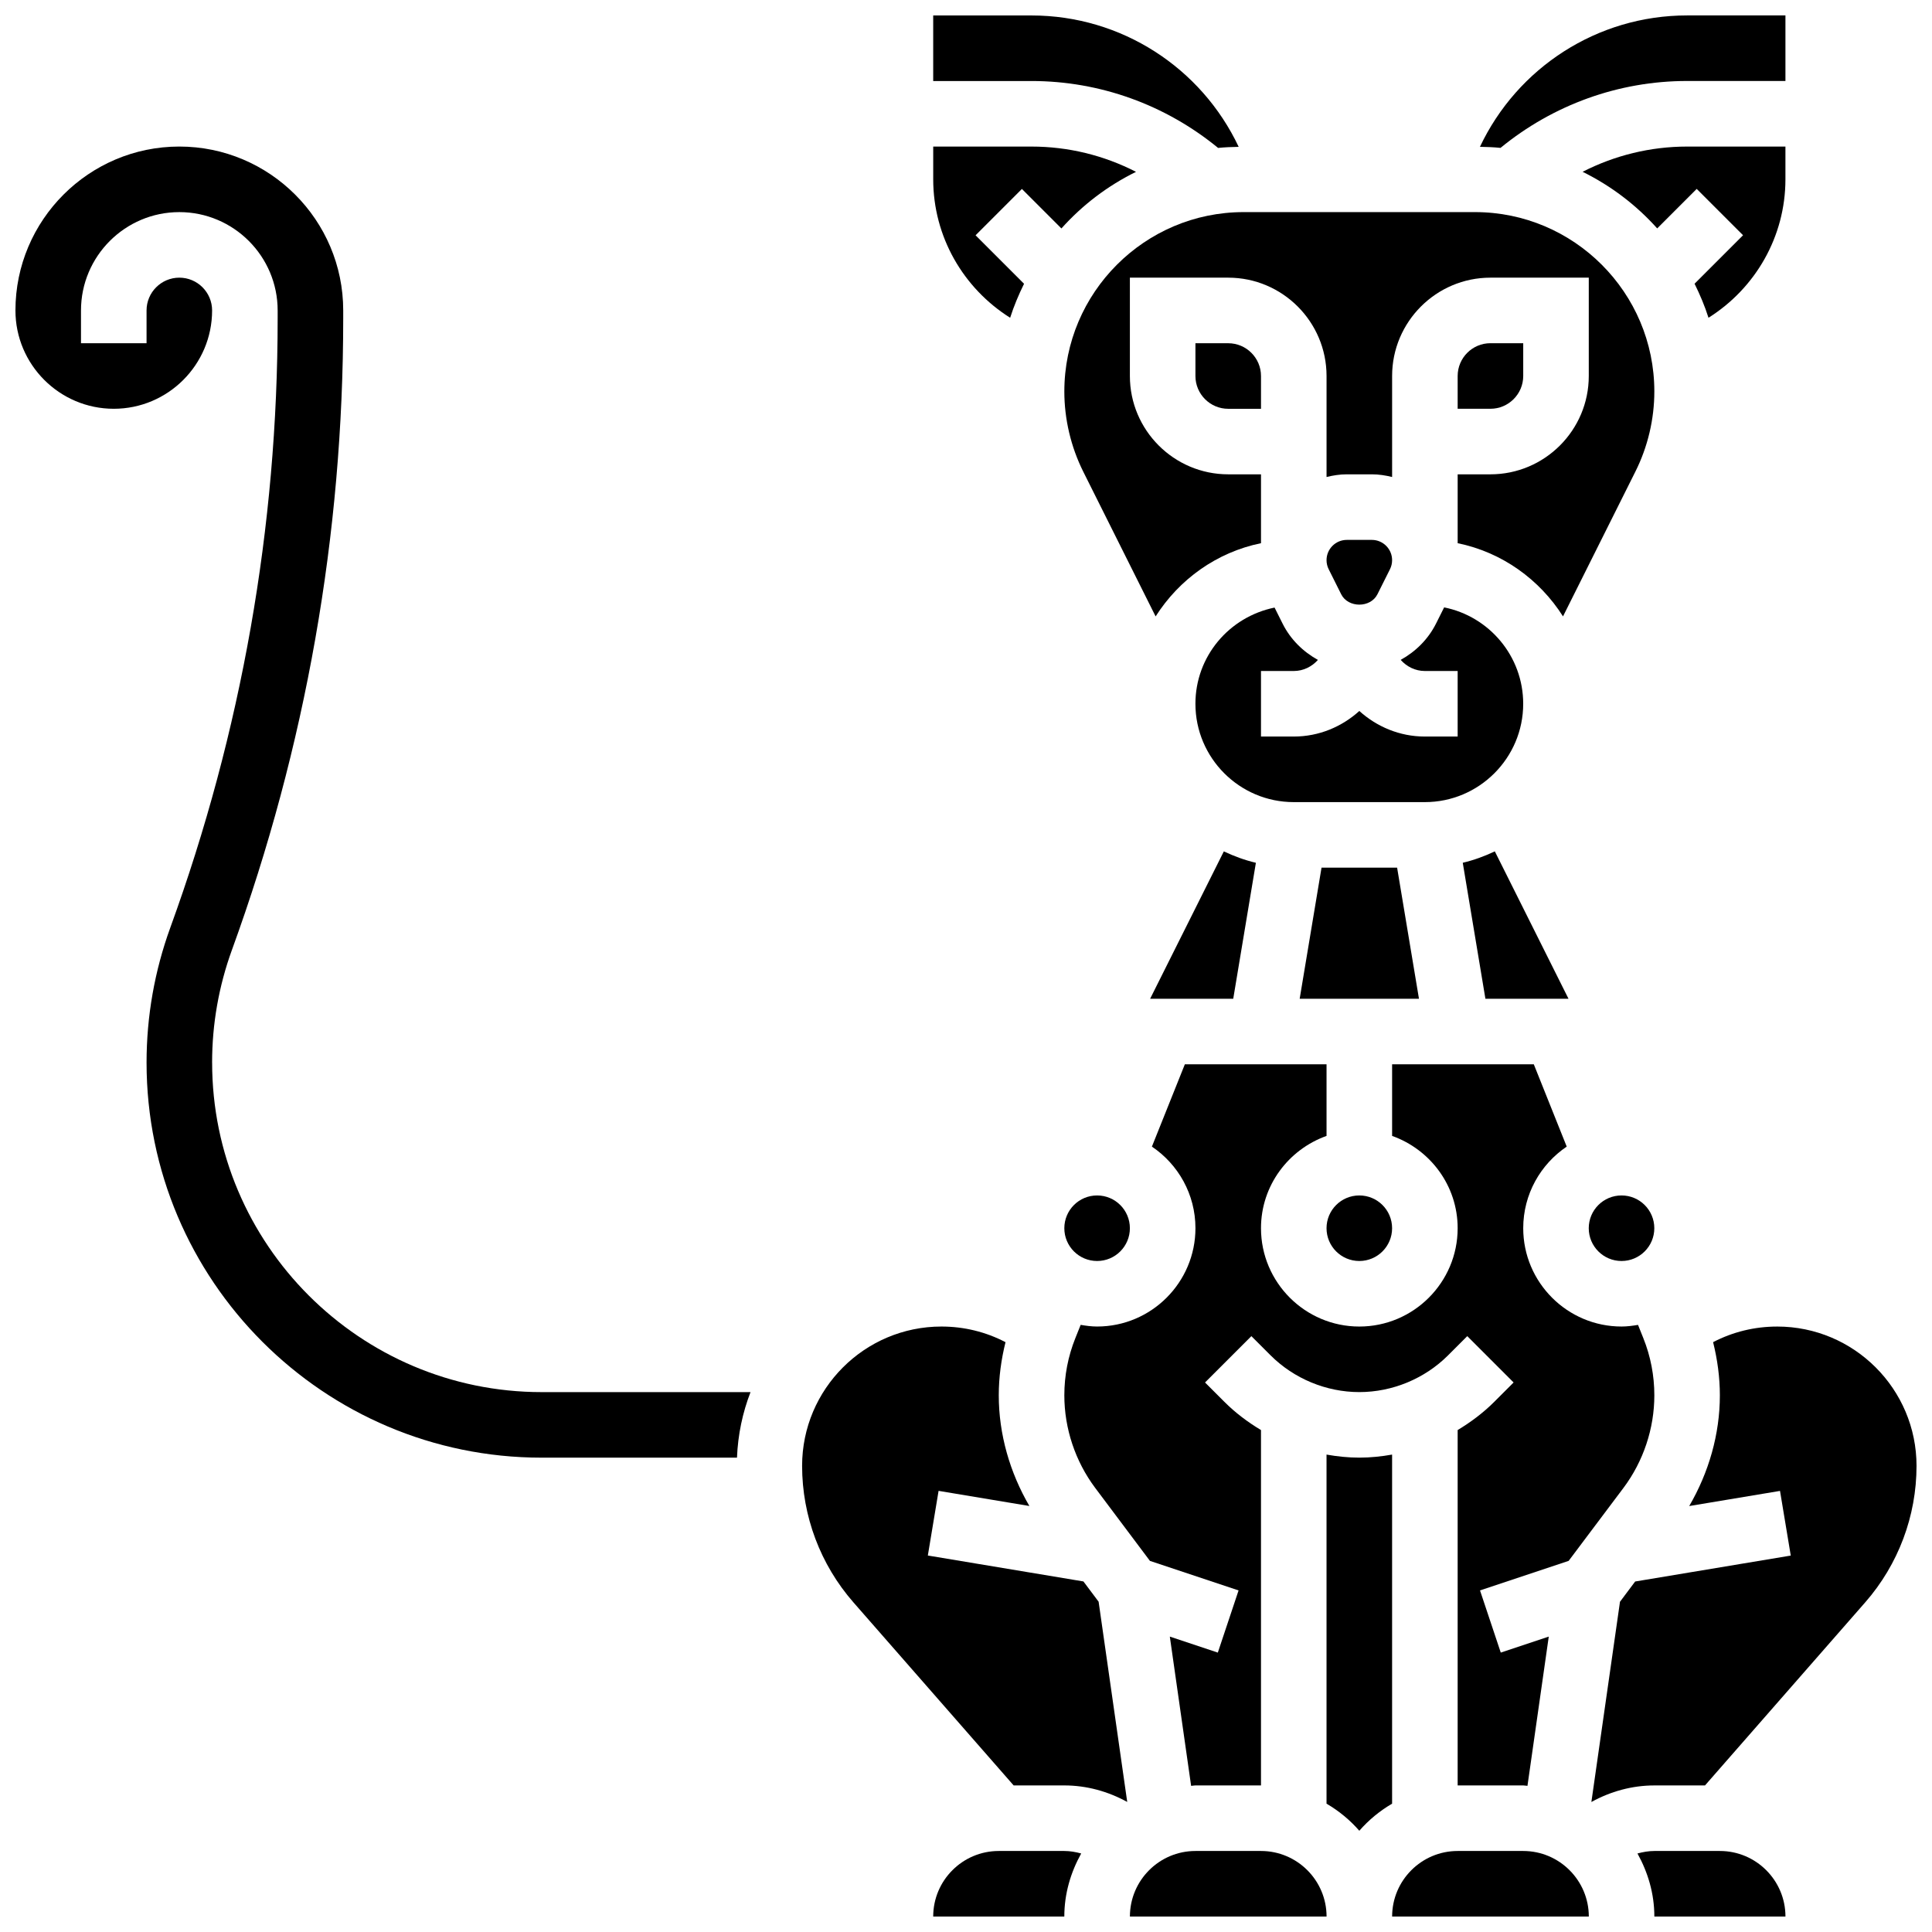 <?xml version="1.0" encoding="UTF-8"?>
<!-- Uploaded to: SVG Repo, www.svgrepo.com, Generator: SVG Repo Mixer Tools -->
<svg width="800px" height="800px" version="1.1" viewBox="144 144 512 512" xmlns="http://www.w3.org/2000/svg">
 <defs>
  <clipPath id="h">
   <path d="m536 148.09h82v35.906h-82z"/>
  </clipPath>
  <clipPath id="g">
   <path d="m512 634h54v17.902h-54z"/>
  </clipPath>
  <clipPath id="f">
   <path d="m565 495h86.902v127h-86.902z"/>
  </clipPath>
  <clipPath id="e">
   <path d="m577 634h41v17.902h-41z"/>
  </clipPath>
  <clipPath id="d">
   <path d="m443 634h53v17.902h-53z"/>
  </clipPath>
  <clipPath id="c">
   <path d="m391 634h40v17.902h-40z"/>
  </clipPath>
  <clipPath id="b">
   <path d="m391 148.09h82v35.906h-82z"/>
  </clipPath>
  <clipPath id="a">
   <path d="m148.09 182h194.91v349h-194.91z"/>
  </clipPath>
 </defs>
 <path d="m460.8 330.51c0 14.367 11.691 26.059 26.059 26.059h34.746c14.367 0 26.059-11.691 26.059-26.059 0-12.621-9.016-23.156-20.953-25.547l-2.144 4.281c-2.109 4.211-5.438 7.453-9.371 9.633 1.598 1.781 3.848 2.945 6.41 2.945h8.688v17.371h-8.688c-6.695 0-12.75-2.613-17.371-6.773-4.621 4.168-10.676 6.773-17.371 6.773h-8.688v-17.371h8.688c2.562 0 4.812-1.164 6.402-2.938-3.934-2.18-7.262-5.41-9.371-9.633l-2.121-4.238c-12.078 2.477-20.973 12.961-20.973 25.496z"/>
 <path d="m537.65 408.68h22.02l-19.527-39.062c-2.703 1.285-5.523 2.32-8.496 3.023z"/>
 <path d="m469.49 234.96h-8.688v8.688c0 4.785 3.891 8.688 8.688 8.688h8.688v-8.688c0-4.785-3.891-8.688-8.688-8.688z"/>
 <path d="m512.92 469.49c0 4.797-3.891 8.688-8.688 8.688s-8.688-3.891-8.688-8.688 3.891-8.684 8.688-8.684 8.688 3.887 8.688 8.684"/>
 <path d="m514.25 373.94h-20.031l-5.793 34.746h31.617z"/>
 <path d="m470.82 408.68 6.004-36.031c-2.973-0.711-5.793-1.738-8.496-3.023l-19.531 39.055z"/>
 <path d="m443.43 469.49c0 4.797-3.887 8.688-8.688 8.688-4.797 0-8.684-3.891-8.684-8.688s3.887-8.684 8.684-8.684c4.801 0 8.688 3.887 8.688 8.684"/>
 <g clip-path="url(#h)">
  <path d="m591.1 165.46h26.059v-17.371h-26.059c-23.852 0-45.012 13.891-54.898 34.816 1.832 0.035 3.656 0.105 5.453 0.285 13.938-11.422 31.309-17.73 49.445-17.73z"/>
 </g>
 <path d="m596.77 228.21c12.441-7.824 20.387-21.516 20.387-36.68v-8.688h-26.059c-9.738 0-19.195 2.336-27.691 6.688 7.531 3.711 14.227 8.816 19.77 15l10.469-10.469 12.281 12.281-12.848 12.848c1.434 2.906 2.703 5.894 3.691 9.02z"/>
 <path d="m574.25 538.29c5.266-7.027 8.168-15.73 8.168-24.512 0-5.219-0.98-10.328-2.926-15.176l-1.398-3.492c-1.43 0.234-2.871 0.434-4.363 0.434-14.367 0-26.059-11.691-26.059-26.059 0-8.992 4.578-16.938 11.527-21.621l-8.723-21.809h-37.551v18.973c10.086 3.598 17.371 13.152 17.371 24.461 0 14.367-11.691 26.059-26.059 26.059s-26.059-11.691-26.059-26.059c0-11.309 7.289-20.863 17.371-24.461v-18.973h-37.551l-8.73 21.812c6.961 4.68 11.539 12.629 11.539 21.617 0 14.367-11.691 26.059-26.059 26.059-1.492 0-2.938-0.199-4.359-0.441l-1.398 3.492c-1.949 4.856-2.93 9.965-2.93 15.184 0 8.781 2.902 17.484 8.164 24.512l14.523 19.363 23.488 7.828-5.5 16.477-12.719-4.238 5.644 39.551c0.395-0.012 0.754-0.117 1.145-0.117h17.371v-94.176c-3.519-2.109-6.82-4.586-9.738-7.516l-5.09-5.09 12.281-12.281 5.09 5.09c6.195 6.184 14.762 9.738 23.516 9.738 8.758 0 17.32-3.551 23.516-9.738l5.09-5.09 12.281 12.281-5.09 5.09c-2.918 2.918-6.219 5.402-9.738 7.516v94.176h17.371c0.391 0 0.746 0.105 1.129 0.113l5.644-39.551-12.719 4.238-5.5-16.477 23.488-7.828z"/>
 <path d="m426.06 247.74c0 7.332 1.738 14.688 5.019 21.266l19.172 38.352c6.219-9.797 16.176-17.008 27.926-19.406v-18.25h-8.688c-14.367 0-26.059-11.691-26.059-26.059v-26.059h26.059c14.367 0 26.059 11.691 26.059 26.059v26.77c1.73-0.426 3.512-0.711 5.371-0.711h6.637c1.859 0 3.641 0.285 5.367 0.711v-26.77c0-14.367 11.691-26.059 26.059-26.059h26.059v26.059c0 14.367-11.691 26.059-26.059 26.059h-8.688v18.25c11.742 2.398 21.699 9.598 27.918 19.398l19.172-38.352c3.293-6.566 5.031-13.926 5.031-21.258 0-26.207-21.328-47.531-47.535-47.531h-61.301c-26.195 0-47.52 21.324-47.52 47.531z"/>
 <path d="m509.04 301.48 3.316-6.629c0.375-0.746 0.566-1.578 0.566-2.402 0-2.965-2.406-5.371-5.367-5.371h-6.637c-2.965 0-5.371 2.406-5.371 5.371 0 0.824 0.191 1.66 0.566 2.398l3.316 6.637c1.836 3.664 7.777 3.672 9.609-0.004z"/>
 <path d="m512.92 529.48c-2.859 0.504-5.758 0.809-8.688 0.809-2.926 0-5.828-0.305-8.688-0.809v92.512c3.285 1.918 6.203 4.324 8.688 7.176 2.484-2.848 5.402-5.254 8.688-7.176z"/>
 <path d="m582.41 469.49c0 4.797-3.891 8.688-8.688 8.688-4.797 0-8.688-3.891-8.688-8.688s3.891-8.684 8.688-8.684c4.797 0 8.688 3.887 8.688 8.684"/>
 <g clip-path="url(#g)">
  <path d="m547.67 634.53h-17.371c-9.582 0-17.371 7.793-17.371 17.371h52.125c-0.012-9.582-7.805-17.371-17.383-17.371z"/>
 </g>
 <g clip-path="url(#f)">
  <path d="m614.98 495.55c-5.992 0-11.77 1.414-16.992 4.133 1.148 4.606 1.793 9.316 1.793 14.102 0 10.301-2.938 20.449-8.121 29.332l24.062-4.012 2.848 17.137-41.234 6.871-4.023 5.367-7.582 53.066c5.09-2.805 10.781-4.387 16.68-4.387h13.43l42.484-48.547c8.746-10.008 13.574-22.844 13.574-36.145 0-20.352-16.555-36.918-36.918-36.918z"/>
 </g>
 <path d="m431.12 563.1-41.234-6.871 2.848-17.137 24.062 4.012c-5.176-8.875-8.113-19.023-8.113-29.324 0-4.785 0.645-9.496 1.789-14.09-5.219-2.727-10.996-4.144-16.988-4.144-20.363 0-36.918 16.566-36.918 36.918 0 13.301 4.828 26.137 13.578 36.152l42.484 48.539h13.43c5.898 0 11.586 1.582 16.668 4.379l-7.582-53.066z"/>
 <g clip-path="url(#e)">
  <path d="m599.79 634.53h-17.371c-1.527 0-3.023 0.27-4.473 0.66 2.758 4.977 4.473 10.621 4.473 16.711h34.746c-0.004-9.582-7.793-17.371-17.375-17.371z"/>
 </g>
 <g clip-path="url(#d)">
  <path d="m478.18 634.53h-17.371c-9.582 0-17.371 7.793-17.371 17.371h52.117c-0.004-9.582-7.793-17.371-17.375-17.371z"/>
 </g>
 <g clip-path="url(#c)">
  <path d="m408.68 634.53c-9.582 0-17.371 7.793-17.371 17.371h34.746c0-6.09 1.711-11.734 4.473-16.711-1.449-0.391-2.945-0.66-4.473-0.66z"/>
 </g>
 <g clip-path="url(#b)">
  <path d="m466.81 183.2c1.789-0.184 3.621-0.25 5.453-0.285-9.883-20.926-31.043-34.816-54.895-34.816h-26.059v17.371h26.059c18.137 0 35.512 6.309 49.441 17.73z"/>
 </g>
 <path d="m547.67 243.64v-8.688h-8.688c-4.793 0-8.688 3.898-8.688 8.688v8.688h8.688c4.793 0 8.688-3.902 8.688-8.688z"/>
 <path d="m411.7 228.21c0.992-3.117 2.258-6.106 3.684-9.008l-12.848-12.848 12.281-12.281 10.469 10.469c5.543-6.195 12.238-11.301 19.77-15-8.488-4.363-17.945-6.699-27.684-6.699h-26.059v8.688c0 15.164 7.949 28.855 20.387 36.68z"/>
 <g clip-path="url(#a)">
  <path d="m200.21 425.6c0-10.199 1.762-20.238 5.246-29.836 19.57-53.812 29.5-110.13 29.5-167.38v-2.113c0-23.949-19.484-43.434-43.434-43.434-23.945 0.004-43.43 19.488-43.43 43.434 0 14.367 11.691 26.059 26.059 26.059 14.367 0 26.059-11.691 26.059-26.059 0-4.785-3.891-8.688-8.688-8.688-4.793 0.004-8.684 3.902-8.684 8.688v8.688h-17.375v-8.688c0-14.367 11.691-26.059 26.059-26.059 14.367 0 26.059 11.691 26.059 26.059v2.109c0 55.227-9.574 109.55-28.449 161.45-4.176 11.496-6.293 23.535-6.293 35.766 0 57.73 46.965 104.7 104.7 104.7h51.77c0.242-6.106 1.484-11.945 3.586-17.371h-55.359c-48.145 0-87.32-39.176-87.32-87.324z"/>
 </g>
</svg>